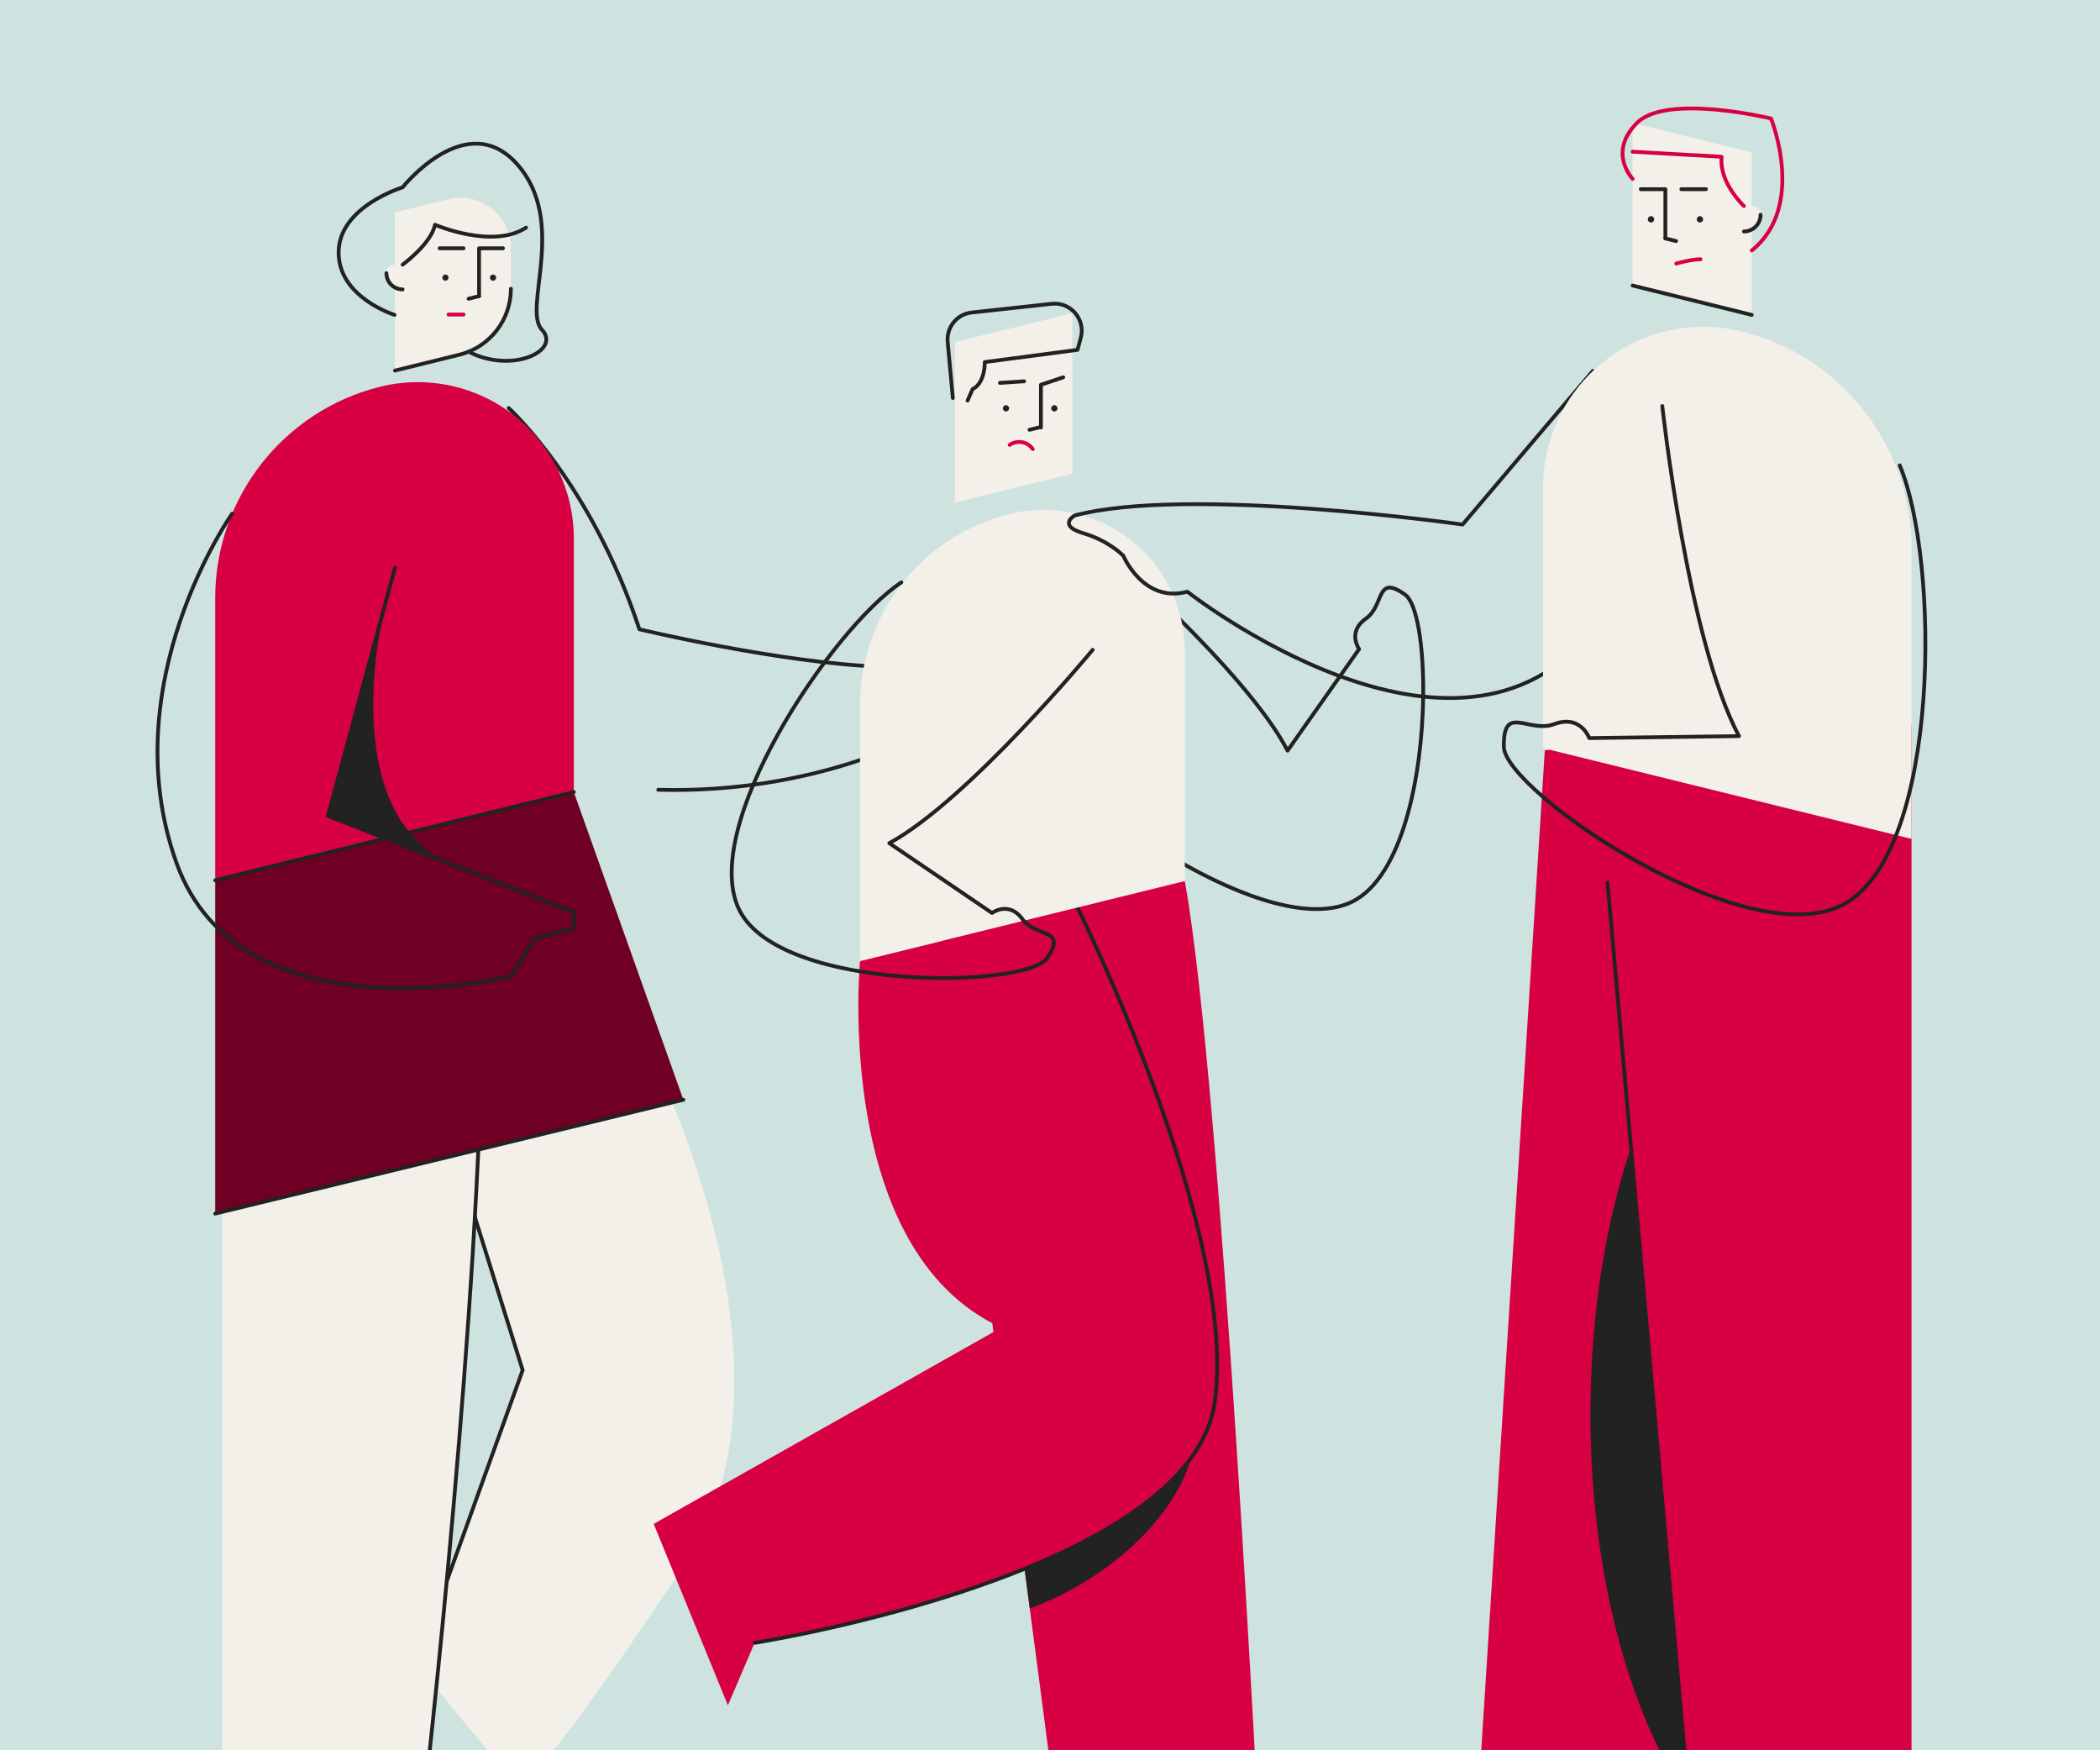 <svg width="600" height="500" viewBox="0 0 600 500" fill="none" xmlns="http://www.w3.org/2000/svg">
<rect x="0" y="0" width="600" height="500" fill="#808080" stroke="none"/>
<g clip-path="url(#clip0_617_5421)">
<rect width="600" height="500" fill="#CEE3DF"/>
<path d="M145.347 116.573C145.347 116.573 168.903 137.954 182.683 179.767C182.683 179.767 222.747 189.38 251.703 190.465C276.093 177.75 280.94 174.604 280.94 174.604L282.944 182.261L276.643 187.07C276.643 187.07 278.627 205.479 262.789 209.954C262.789 209.954 233.018 226.814 188.072 225.617" stroke="#222222" stroke-width="1.084" stroke-linecap="round" stroke-linejoin="round"/>
<path d="M187.034 303.618C187.034 303.618 231.764 392.638 195.856 446.583C163.432 495.293 154.021 504.957 154.021 504.957V517.883L119.072 475.557L149.333 391.408L128.022 323.162" fill="#F3EFE9"/>
<path d="M119.072 475.557L149.333 391.408L128.022 323.162" stroke="#222222" stroke-width="1.084" stroke-linecap="round" stroke-linejoin="round"/>
<path d="M63.501 307.078V544.953H125.597L119.072 533.28C119.072 533.28 133.011 417.101 136.972 321.464" fill="#F3EFE9"/>
<path d="M119.072 533.279C119.072 533.279 133.011 417.1 136.972 321.463" stroke="#222222" stroke-width="1.084" stroke-linecap="round" stroke-linejoin="round"/>
<path d="M163.951 226.262L61.491 251.486V346.687L195.249 314.164L163.951 226.262Z" fill="#700023"/>
<path d="M61.491 346.687L195.249 314.164" stroke="#222222" stroke-width="1.084" stroke-linecap="round" stroke-linejoin="round"/>
<path d="M145.975 70.924V82.484C145.975 91.422 139.884 99.205 131.218 101.339L112.854 105.86V60.665L128.124 56.906C132.424 55.847 136.971 56.827 140.455 59.563C143.94 62.3 145.975 66.489 145.975 70.924V70.924Z" fill="#F3EFE9"/>
<path d="M145.975 82.484C145.975 91.422 139.884 99.206 131.218 101.339L112.854 105.86" stroke="#222222" stroke-width="1.084" stroke-linecap="round" stroke-linejoin="round"/>
<path d="M127.265 80.192C127.755 80.192 128.151 79.795 128.151 79.305C128.151 78.815 127.755 78.418 127.265 78.418C126.776 78.418 126.38 78.815 126.38 79.305C126.38 79.795 126.776 80.192 127.265 80.192Z" fill="#222222"/>
<path d="M140.868 80.192C141.357 80.192 141.753 79.795 141.753 79.305C141.753 78.815 141.357 78.418 140.868 78.418C140.378 78.418 139.982 78.815 139.982 79.305C139.982 79.795 140.378 80.192 140.868 80.192Z" fill="#222222"/>
<path d="M136.876 84.595V70.925H143.714" stroke="#222222" stroke-width="1.084" stroke-linecap="round" stroke-linejoin="round"/>
<path d="M125.597 70.926H132.434" stroke="#222222" stroke-width="1.084" stroke-linecap="round" stroke-linejoin="round"/>
<path d="M115.035 77.929V82.676C112.479 82.676 110.406 80.6 110.406 78.04C110.406 77.897 110.413 77.757 110.425 77.618C110.685 74.738 115.035 75.038 115.035 77.929Z" fill="#F3EFE9"/>
<path d="M115.035 82.678C112.479 82.678 110.406 80.602 110.406 78.041" stroke="#222222" stroke-width="1.084" stroke-linecap="round" stroke-linejoin="round"/>
<path d="M132.445 89.856C131.875 89.856 131.101 89.856 130.295 89.856C129.488 89.856 128.715 89.856 128.145 89.856" stroke="#D70043" stroke-width="1.084" stroke-linecap="round" stroke-linejoin="round"/>
<path d="M136.877 84.605L133.886 85.341" stroke="#222222" stroke-width="1.084" stroke-linecap="round" stroke-linejoin="round"/>
<path d="M115.036 75.604C115.036 75.604 123.235 69.621 124.276 64.2C124.276 64.2 140.718 71.288 150.292 65.034" stroke="#222222" stroke-width="1.084" stroke-linecap="round" stroke-linejoin="round"/>
<path d="M112.721 89.946C112.721 89.946 96.594 84.943 96.75 71.965C96.906 58.987 115.035 53.514 115.035 53.514C115.035 53.514 133.277 30.53 147.794 46.947C162.312 63.365 149.199 88.234 154.819 94.172C160.438 100.11 146.359 106.927 133.886 100.469" stroke="#222222" stroke-width="1.084" stroke-linecap="round" stroke-linejoin="round"/>
<path d="M163.95 153.817V226.264L61.491 251.489V170.803C61.491 142.193 80.99 117.28 108.727 110.451H108.727C122.029 107.176 136.095 110.208 146.874 118.673C157.654 127.138 163.95 140.097 163.95 153.817V153.817Z" fill="#D70043"/>
<path d="M163.95 226.262L61.491 251.486" stroke="#222222" stroke-width="1.084" stroke-linecap="round" stroke-linejoin="round"/>
<path d="M66.326 146.741C66.326 146.741 32.072 195.126 50.388 246.412C68.704 297.698 145.975 278.935 145.975 278.935L152.79 268.094L163.95 265.175V260.589L93.68 233.069L112.854 162.186" stroke="#222222" stroke-width="1.084" stroke-linecap="round" stroke-linejoin="round"/>
<path d="M110.302 171.62L93.68 233.071L128.37 246.656C94.61 230.753 110.279 171.708 110.302 171.62Z" fill="#222222"/>
<path d="M306.422 108.141V135.326L272.801 143.604V97.727L306.422 89.449V108.141Z" fill="#F3EFE9"/>
<path d="M287.43 117.546C287.927 117.546 288.329 117.143 288.329 116.646C288.329 116.148 287.927 115.745 287.43 115.745C286.934 115.745 286.531 116.148 286.531 116.646C286.531 117.143 286.934 117.546 287.43 117.546Z" fill="#222222"/>
<path d="M301.238 117.546C301.734 117.546 302.137 117.143 302.137 116.646C302.137 116.148 301.734 115.745 301.238 115.745C300.741 115.745 300.339 116.148 300.339 116.646C300.339 117.143 300.741 117.546 301.238 117.546Z" fill="#222222"/>
<path d="M297.414 122.13V109.91L303.779 107.785" stroke="#222222" stroke-width="1.084" stroke-linecap="round" stroke-linejoin="round"/>
<path d="M285.683 109.377L292.609 108.925" stroke="#222222" stroke-width="1.084" stroke-linecap="round" stroke-linejoin="round"/>
<path d="M288.465 127.094C289.502 126.375 290.782 126.098 292.023 126.324C293.264 126.55 294.364 127.261 295.082 128.3" stroke="#D70043" stroke-width="1.084" stroke-linecap="round" stroke-linejoin="round"/>
<path d="M297.186 122.029L294.151 122.777" stroke="#222222" stroke-width="1.084" stroke-linecap="round" stroke-linejoin="round"/>
<path d="M272.241 113.701L270.764 97.682C270.376 93.475 273.432 89.734 277.632 89.277L300.487 86.784C305.914 86.193 310.232 91.254 308.791 96.52L307.856 99.942L281.368 103.434C281.368 103.434 281.529 109.416 277.882 111.159L276.449 114.439" stroke="#222222" stroke-width="1.084" stroke-linecap="round" stroke-linejoin="round"/>
<path d="M313.82 155.214C313.82 155.214 356.01 191.537 367.873 214.435L383.817 191.809L388.322 185.415C388.322 185.415 385.335 181.244 389.168 177.604C389.506 177.285 389.867 176.992 390.248 176.726C395.669 172.916 392.999 163.819 401.489 169.894C404.812 172.272 406.818 184.399 406.627 198.988C406.33 221.682 400.717 250.334 386.473 257.524C363.07 269.337 306.569 230.017 293.57 209.604" stroke="#222222" stroke-width="1.084" stroke-linecap="round" stroke-linejoin="round"/>
<path d="M360.024 529.194C360.024 529.194 349.181 310.856 338.518 251.69L268.169 261.159L304.834 540.308H366.978L360.024 529.194Z" fill="#D70043"/>
<path d="M338.754 398.61C331.041 385.227 308.408 383.46 285.542 393.427L294.219 459.488C299.012 457.722 303.644 455.547 308.064 452.985C333.758 438.126 347.499 413.781 338.754 398.61Z" fill="#222222"/>
<path d="M245.727 274.536C245.727 274.536 237.821 357.164 286.086 379.253L186.768 435.326L207.972 487.152L215.606 469.31C215.606 469.31 340.288 449.77 347.074 400.493C353.859 351.217 307.843 259.243 307.843 259.243" fill="#D70043"/>
<path d="M215.606 469.31C215.606 469.31 340.289 449.77 347.074 400.493C353.86 351.217 307.843 259.243 307.843 259.243" stroke="#222222" stroke-width="1.084" stroke-linecap="round" stroke-linejoin="round"/>
<path d="M338.519 186.08V251.691L245.727 274.536V201.463C245.727 175.553 263.386 152.99 288.506 146.806H288.506C300.552 143.84 313.291 146.586 323.054 154.252C332.816 161.919 338.519 173.655 338.519 186.08V186.08Z" fill="#F3EFE9"/>
<path d="M312.191 185.636C312.191 185.636 276.717 228.562 254.082 240.868L283.428 260.809C283.428 260.809 287.536 257.74 291.24 261.512C291.565 261.844 291.865 262.2 292.137 262.577C296.04 267.935 305.071 265.092 299.164 273.708C293.258 282.323 223.642 283.513 211.417 260.294C199.191 237.076 237.391 179.761 257.526 166.364" stroke="#222222" stroke-width="1.084" stroke-linecap="round" stroke-linejoin="round"/>
<path d="M455.095 105.958L417.891 149.839C417.891 149.839 339.24 138.677 307.032 147.269C307.032 147.269 302.042 150.131 309.487 152.318C316.931 154.505 320.955 158.78 320.955 158.78C320.955 158.78 326.689 172.421 339.241 169.025C339.241 169.025 415.995 229.457 455.095 179.859" stroke="#222222" stroke-width="1.084" stroke-linecap="round" stroke-linejoin="round"/>
<path d="M495.572 240.265L489.157 207.603L441.38 214.337L421.369 529.061L407.683 541.911H476.881L502.147 411.743L495.572 240.265Z" fill="#D70043"/>
<path d="M454.409 403.932C454.409 448.635 465.153 488.345 481.783 513.427L501.641 411.121L496.516 277.444C471.767 298.338 454.409 347.104 454.409 403.932Z" fill="#222222"/>
<path d="M483.753 528.042L457.37 212.138" stroke="#222222" stroke-width="1.084" stroke-linecap="round" stroke-linejoin="round"/>
<path d="M455.937 212.139L546.145 206.982V303.426V541.291H476.375L483.752 528.043L455.937 212.139Z" fill="#D70043"/>
<path d="M466.471 54.047V81.575L500.501 89.957V43.502L466.471 35.12V54.047Z" fill="#F3EFE9"/>
<path d="M485.694 63.569C485.191 63.569 484.784 63.16 484.784 62.657C484.784 62.153 485.191 61.745 485.694 61.745C486.196 61.745 486.604 62.153 486.604 62.657C486.604 63.16 486.196 63.569 485.694 63.569Z" fill="#222222"/>
<path d="M471.719 63.569C471.216 63.569 470.809 63.16 470.809 62.657C470.809 62.153 471.216 61.745 471.719 61.745C472.222 61.745 472.629 62.153 472.629 62.657C472.629 63.16 472.222 63.569 471.719 63.569Z" fill="#222222"/>
<path d="M475.818 68.097V54.045H468.794" stroke="#222222" stroke-width="1.084" stroke-linecap="round" stroke-linejoin="round"/>
<path d="M487.408 54.045H480.383" stroke="#222222" stroke-width="1.084" stroke-linecap="round" stroke-linejoin="round"/>
<path d="M498.26 61.245V66.125C500.886 66.125 503.016 63.991 503.016 61.359C503.016 61.212 503.009 61.068 502.996 60.925C502.73 57.965 498.26 58.273 498.26 61.245Z" fill="#F3EFE9"/>
<path d="M498.26 66.125C500.886 66.125 503.016 63.992 503.016 61.359" stroke="#222222" stroke-width="1.084" stroke-linecap="round" stroke-linejoin="round"/>
<path d="M485.871 74.061C483.213 74.061 478.907 75.295 478.907 75.295" stroke="#D70043" stroke-width="1.084" stroke-linecap="round" stroke-linejoin="round"/>
<path d="M466.471 81.574L500.501 89.956" stroke="#222222" stroke-width="1.084" stroke-linecap="round" stroke-linejoin="round"/>
<path d="M475.818 68.108L478.891 68.865" stroke="#222222" stroke-width="1.084" stroke-linecap="round" stroke-linejoin="round"/>
<path d="M498.261 58.855C498.261 58.855 491.09 52.175 491.892 44.782L466.472 43.336" stroke="#D70043" stroke-width="1.084" stroke-linecap="round" stroke-linejoin="round"/>
<path d="M466.472 51.095C466.472 51.095 459.229 43.616 467.702 35.118C476.175 26.621 506.006 33.853 506.006 33.853C506.006 33.853 516.169 58.963 500.502 71.561" stroke="#D70043" stroke-width="1.084" stroke-linecap="round" stroke-linejoin="round"/>
<path d="M440.874 139.25V213.716L546.145 239.644V156.709C546.145 127.302 526.11 101.694 497.613 94.675H497.613C483.946 91.309 469.494 94.425 458.419 103.126C447.343 111.827 440.874 125.147 440.874 139.25V139.25Z" fill="#F3EFE9"/>
<path d="M474.936 115.995C474.936 115.995 482.212 182.829 496.854 210.28L454.074 210.848C454.074 210.848 451.972 205.024 445.74 206.359C445.192 206.478 444.654 206.638 444.13 206.836C436.646 209.637 429.434 200.767 429.673 213.374C429.911 225.981 499.245 273.483 526.952 258.227C554.659 242.971 554.177 159.83 542.776 132.943" stroke="#222222" stroke-width="1.084" stroke-linecap="round" stroke-linejoin="round"/>
<path d="M483.753 528.041L459.29 252.114" stroke="#222222" stroke-width="1.084" stroke-linecap="round" stroke-linejoin="round"/>
</g>
<defs>
<clipPath id="clip0_617_5421">
<rect width="600" height="500" fill="white"/>
</clipPath>
</defs>
</svg>
